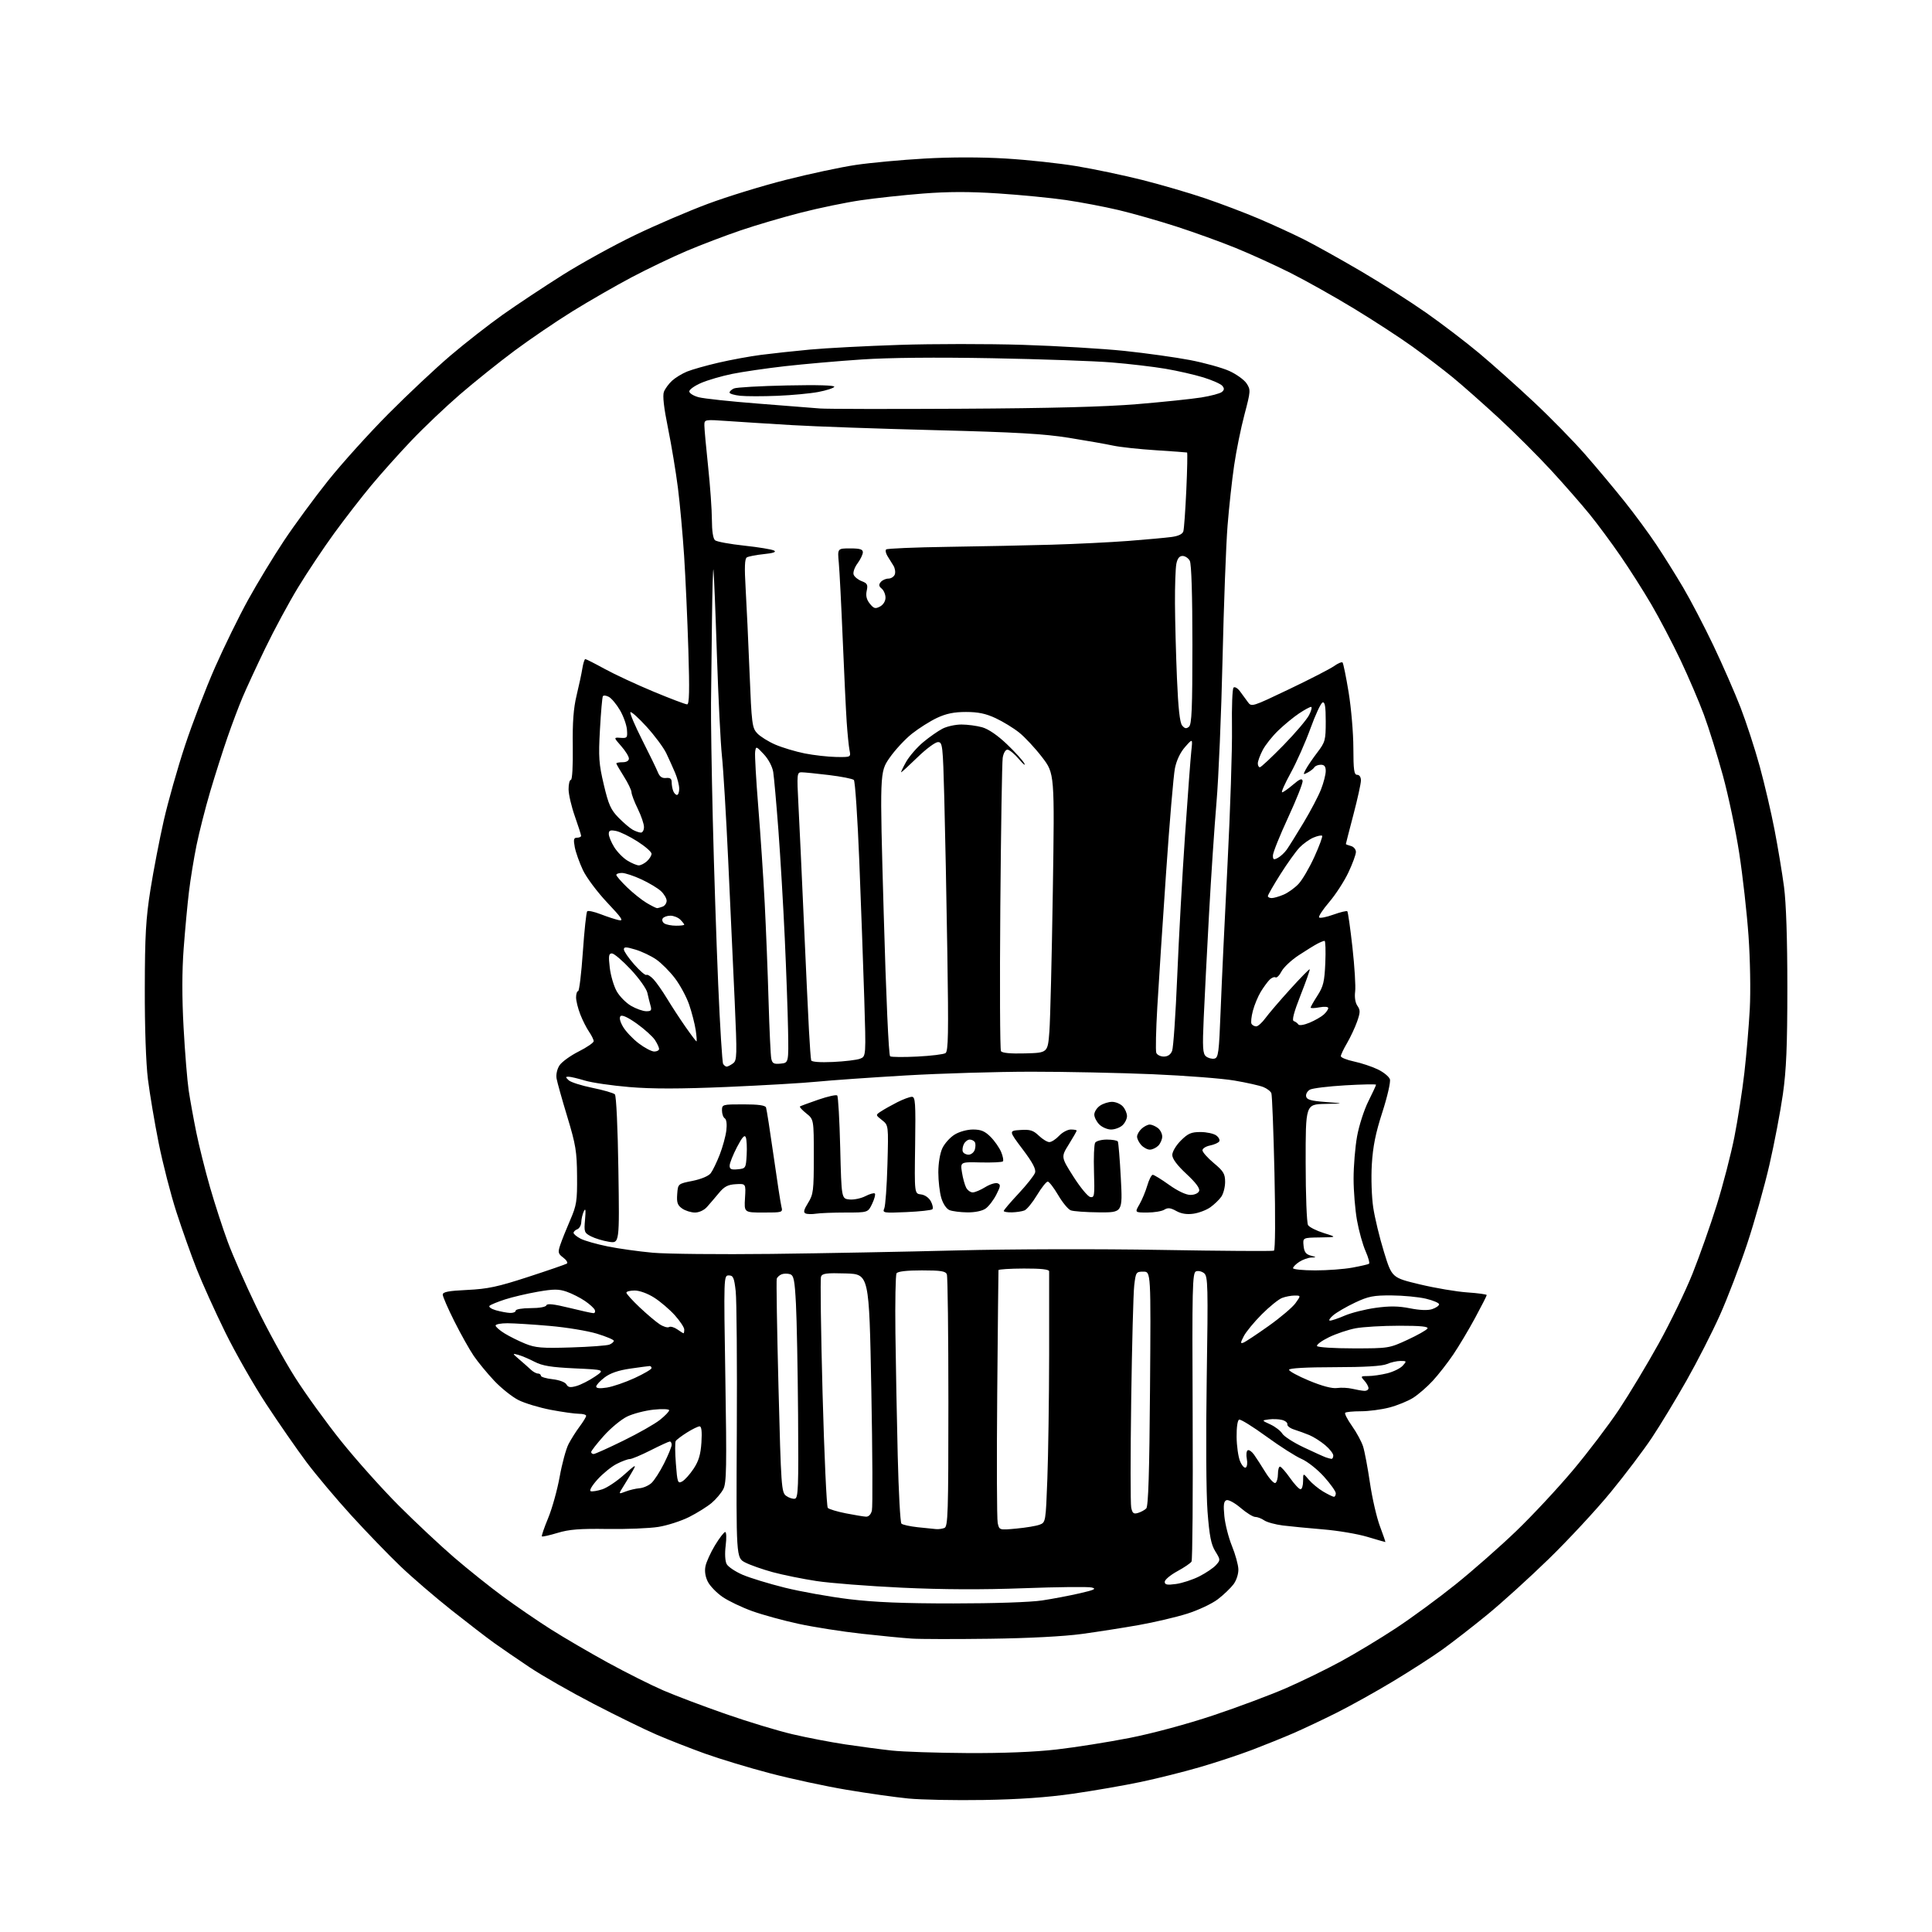 <?xml version="1.0" encoding="UTF-8" standalone="no"?>
<svg 
  version="1.1" 
  xmlns="http://www.w3.org/2000/svg" 
  xmlns:xlink="http://www.w3.org/1999/xlink" 
  xmlns:svg="http://www.w3.org/2000/svg"
  xmlns:rdf="http://www.w3.org/1999/02/22-rdf-syntax-ns#"
  xmlns:cc="http://creativecommons.org/ns#"
  xmlns:dc="http://purl.org/dc/elements/1.1/"
  viewBox="0 0 768 768"
  width="768"
  height="768"
>
<style>svg {background-color: white; }</style>"
<path stroke="none" fill="black" fill-rule="evenodd" d="M391.00,715.52C379.73,715.71 366.23,715.44 361.00,714.93C355.77,714.41 344.75,712.85 336.50,711.46C328.25,710.08 314.62,707.14 306.21,704.94C297.80,702.74 286.10,699.20 280.21,697.08C274.32,694.96 265.68,691.57 261.00,689.55C256.32,687.54 245.07,682.04 236.00,677.33C226.93,672.63 215.45,666.07 210.50,662.75C205.55,659.44 199.25,655.12 196.50,653.15C193.75,651.19 186.13,645.33 179.56,640.13C172.99,634.93 163.81,627.04 159.16,622.59C154.50,618.14 145.77,609.10 139.74,602.50C133.72,595.90 125.66,586.32 121.82,581.20C117.99,576.08 110.81,565.72 105.86,558.19C100.90,550.66 93.54,537.75 89.49,529.50C85.44,521.25 80.36,510.00 78.19,504.50C76.02,499.00 72.39,488.80 70.14,481.84C67.88,474.87 64.70,462.50 63.07,454.34C61.44,446.18 59.52,434.77 58.80,429.00C58.02,422.71 57.52,408.28 57.56,393.00C57.60,371.80 57.98,365.16 59.81,353.62C61.02,345.98 63.41,333.61 65.11,326.12C66.82,318.63 70.60,305.27 73.52,296.44C76.44,287.60 81.80,273.63 85.43,265.38C89.07,257.13 95.00,245.01 98.63,238.44C102.25,231.87 108.65,221.32 112.85,215.00C117.05,208.68 124.99,197.88 130.48,191.00C135.98,184.12 146.78,172.16 154.49,164.41C162.19,156.67 173.25,146.29 179.06,141.35C184.87,136.40 194.22,129.10 199.84,125.11C205.47,121.12 216.20,114.01 223.68,109.29C231.17,104.58 244.09,97.46 252.40,93.47C260.70,89.47 273.76,83.87 281.41,81.02C289.06,78.16 303.01,73.87 312.41,71.49C321.81,69.10 334.31,66.43 340.20,65.56C346.08,64.69 358.38,63.55 367.53,63.03C377.98,62.43 389.96,62.43 399.79,63.02C408.38,63.53 421.06,64.90 427.96,66.05C434.85,67.19 446.57,69.66 454.00,71.52C461.43,73.39 472.68,76.67 479.00,78.82C485.32,80.96 495.00,84.64 500.50,86.98C506.00,89.33 513.99,93.00 518.26,95.14C522.53,97.28 532.65,102.92 540.76,107.67C548.87,112.41 560.67,119.94 567.00,124.38C573.33,128.83 582.77,136.04 588.00,140.41C593.23,144.78 602.96,153.47 609.63,159.72C616.31,165.97 625.52,175.38 630.11,180.63C634.70,185.88 641.75,194.30 645.77,199.34C649.80,204.38 655.49,212.11 658.43,216.53C661.37,220.94 666.16,228.59 669.07,233.53C671.99,238.46 677.38,248.80 681.06,256.50C684.73,264.20 689.60,275.33 691.89,281.23C694.17,287.14 697.61,297.66 699.51,304.62C701.42,311.58 704.08,322.95 705.41,329.88C706.75,336.82 708.44,347.00 709.17,352.50C710.02,358.92 710.50,373.24 710.50,392.50C710.49,415.86 710.10,425.27 708.72,435.00C707.74,441.88 705.34,454.48 703.38,463.00C701.43,471.52 697.43,485.70 694.51,494.50C691.58,503.30 686.71,516.04 683.68,522.80C680.65,529.57 674.68,541.27 670.41,548.80C666.14,556.34 659.96,566.55 656.66,571.50C653.37,576.45 646.00,586.20 640.29,593.16C634.58,600.13 623.51,612.05 615.70,619.66C607.88,627.27 596.77,637.35 590.99,642.05C585.22,646.76 577.30,652.90 573.39,655.71C569.48,658.52 560.71,664.17 553.89,668.28C547.08,672.39 537.00,678.00 531.50,680.76C526.00,683.52 518.26,687.18 514.31,688.90C510.36,690.62 502.95,693.61 497.85,695.56C492.75,697.50 483.34,700.62 476.92,702.48C470.51,704.35 459.92,707.00 453.38,708.37C446.85,709.75 434.75,711.84 426.50,713.03C416.24,714.50 405.03,715.29 391.00,715.52zM384.50,696.87C398.71,696.95 411.28,696.45 420.00,695.45C427.43,694.60 440.48,692.53 449.00,690.86C458.10,689.07 471.81,685.38 482.21,681.91C491.94,678.66 504.99,673.78 511.21,671.07C517.42,668.36 527.23,663.58 533.00,660.44C538.77,657.30 548.62,651.37 554.88,647.24C561.15,643.12 571.84,635.27 578.66,629.79C585.47,624.32 596.28,614.81 602.67,608.67C609.07,602.53 619.21,591.65 625.22,584.50C631.23,577.35 639.48,566.48 643.57,560.34C647.65,554.20 654.77,542.36 659.39,534.02C664.01,525.68 670.07,513.15 672.85,506.18C675.63,499.20 679.95,486.98 682.44,479.00C684.93,471.02 688.08,458.88 689.44,452.00C690.80,445.12 692.59,433.65 693.41,426.50C694.23,419.35 695.20,407.88 695.57,401.00C695.94,393.97 695.72,381.28 695.06,372.00C694.42,362.93 692.76,348.14 691.37,339.15C689.99,330.15 687.06,316.26 684.87,308.27C682.68,300.28 679.29,289.42 677.33,284.12C675.37,278.83 671.17,269.03 668.00,262.34C664.82,255.66 659.64,245.76 656.47,240.34C653.31,234.93 647.77,226.22 644.17,221.00C640.58,215.78 635.06,208.33 631.91,204.45C628.76,200.57 621.94,192.77 616.75,187.12C611.56,181.47 602.18,172.10 595.91,166.30C589.63,160.51 581.35,153.18 577.50,150.02C573.65,146.87 566.45,141.37 561.50,137.81C556.55,134.25 546.09,127.44 538.26,122.68C530.42,117.92 519.01,111.51 512.89,108.44C506.77,105.37 496.98,100.92 491.13,98.54C485.28,96.16 474.73,92.35 467.69,90.07C460.64,87.79 450.29,84.84 444.69,83.51C439.08,82.18 429.65,80.39 423.73,79.52C417.81,78.66 405.73,77.48 396.89,76.90C385.38,76.14 376.83,76.16 366.76,76.95C359.02,77.56 347.93,78.76 342.10,79.62C336.27,80.47 325.64,82.67 318.48,84.50C311.32,86.33 300.52,89.50 294.48,91.56C288.44,93.61 278.77,97.29 273.00,99.73C267.23,102.18 257.32,106.92 251.00,110.27C244.68,113.62 234.17,119.66 227.66,123.69C221.15,127.72 210.76,134.78 204.58,139.38C198.39,143.98 188.63,151.80 182.88,156.76C177.13,161.73 168.44,169.98 163.55,175.12C158.67,180.25 151.48,188.28 147.58,192.97C143.68,197.66 137.05,206.22 132.84,212.00C128.63,217.78 122.18,227.45 118.50,233.50C114.82,239.55 108.93,250.47 105.41,257.77C101.89,265.06 97.83,273.84 96.39,277.27C94.94,280.69 92.27,287.77 90.46,293.00C88.64,298.23 85.56,307.90 83.60,314.50C81.65,321.10 79.19,330.77 78.12,336.00C77.06,341.23 75.70,349.55 75.11,354.50C74.51,359.45 73.57,369.59 73.01,377.04C72.33,386.10 72.32,396.53 72.98,408.54C73.52,418.42 74.44,429.65 75.01,433.49C75.59,437.33 76.95,444.85 78.04,450.19C79.13,455.53 81.57,465.29 83.46,471.87C85.36,478.46 88.54,488.27 90.54,493.67C92.54,499.08 97.65,510.70 101.91,519.50C106.16,528.30 113.07,540.90 117.27,547.51C121.46,554.12 129.76,565.58 135.70,572.99C141.64,580.40 151.90,591.87 158.50,598.48C165.11,605.09 175.01,614.37 180.50,619.10C186.00,623.83 194.78,630.85 200.00,634.69C205.22,638.53 213.78,644.39 219.00,647.70C224.22,651.01 234.43,656.97 241.67,660.94C248.92,664.91 258.84,669.88 263.73,671.99C268.62,674.10 279.79,678.32 288.56,681.37C297.33,684.43 309.23,688.03 315.00,689.38C320.77,690.74 330.23,692.55 336.00,693.42C341.77,694.29 350.10,695.39 354.50,695.87C358.90,696.35 372.40,696.80 384.50,696.87zM393.50,651.43C379.75,651.61 365.80,651.59 362.50,651.37C359.20,651.16 350.20,650.29 342.50,649.43C334.80,648.58 323.55,646.82 317.50,645.51C311.45,644.21 303.12,641.92 299.00,640.44C294.88,638.95 289.59,636.43 287.25,634.82C284.91,633.22 282.28,630.51 281.40,628.81C280.38,626.84 280.03,624.60 280.43,622.62C280.77,620.92 282.48,617.15 284.23,614.26C285.99,611.37 287.81,609.00 288.28,609.00C288.76,609.00 288.84,611.42 288.47,614.38C288.07,617.60 288.23,620.55 288.86,621.74C289.44,622.83 292.30,624.74 295.21,626.00C298.12,627.25 305.68,629.56 312.00,631.13C318.32,632.69 329.80,634.75 337.50,635.69C347.61,636.92 359.14,637.40 379.00,637.39C395.15,637.39 409.71,636.90 414.27,636.20C418.55,635.55 425.30,634.27 429.27,633.35C435.02,632.03 435.99,631.56 434.00,631.06C432.62,630.71 420.48,630.84 407.00,631.34C390.43,631.96 374.74,631.89 358.50,631.13C345.30,630.51 330.00,629.32 324.50,628.48C319.00,627.64 311.20,626.05 307.16,624.96C303.13,623.86 298.21,622.13 296.23,621.11C292.63,619.26 292.63,619.26 292.89,569.38C293.04,541.95 292.84,516.69 292.45,513.25C291.84,507.87 291.46,507.00 289.71,507.00C287.69,507.00 287.68,507.22 288.34,548.04C288.91,583.11 288.80,589.49 287.54,591.92C286.73,593.48 284.64,595.97 282.89,597.44C281.14,598.92 277.11,601.43 273.95,603.03C270.78,604.62 265.28,606.40 261.71,606.97C258.15,607.54 248.99,607.90 241.37,607.79C230.50,607.62 226.23,607.96 221.64,609.35C218.42,610.32 215.62,610.95 215.41,610.74C215.21,610.54 216.33,607.25 217.91,603.44C219.49,599.62 221.54,592.24 222.48,587.03C223.41,581.83 225.00,575.98 226.01,574.03C227.02,572.09 229.00,568.95 230.42,567.06C231.84,565.16 233.00,563.25 233.00,562.81C233.00,562.36 231.70,562.00 230.11,562.00C228.52,562.00 223.49,561.29 218.94,560.43C214.38,559.56 208.59,557.81 206.07,556.54C203.56,555.26 199.23,551.81 196.45,548.86C193.68,545.91 190.02,541.48 188.33,539.00C186.64,536.52 183.18,530.35 180.63,525.27C178.08,520.19 176.00,515.41 176.00,514.64C176.00,513.56 178.27,513.12 185.75,512.77C193.88,512.38 197.90,511.52 209.93,507.60C217.86,505.02 224.78,502.63 225.31,502.31C225.84,501.98 225.22,500.92 223.94,499.95C221.83,498.37 221.71,497.87 222.72,494.85C223.34,493.01 225.11,488.57 226.66,485.00C229.21,479.12 229.47,477.46 229.39,467.50C229.32,457.77 228.88,455.06 225.53,444.00C223.44,437.12 221.52,430.26 221.25,428.75C220.97,427.14 221.45,424.96 222.41,423.50C223.31,422.13 226.73,419.65 230.02,417.99C233.31,416.33 236.00,414.48 236.00,413.89C236.00,413.30 235.17,411.61 234.17,410.15C233.16,408.69 231.58,405.58 230.67,403.23C229.75,400.88 229.00,397.84 229.00,396.48C229.00,395.12 229.36,394.00 229.81,394.00C230.25,394.00 231.10,387.00 231.69,378.45C232.28,369.90 233.06,362.61 233.42,362.25C233.78,361.89 236.19,362.41 238.79,363.42C241.38,364.42 244.62,365.48 246.00,365.77C248.04,366.21 247.20,364.94 241.39,358.80C237.48,354.67 233.14,348.87 231.73,345.90C230.33,342.93 228.87,338.81 228.48,336.75C227.90,333.68 228.07,333.00 229.39,333.00C230.27,333.00 231.00,332.66 231.00,332.25C230.99,331.84 229.88,328.35 228.52,324.50C227.16,320.65 226.03,315.81 226.02,313.75C226.01,311.69 226.42,310.00 226.94,310.00C227.48,310.00 227.79,304.44 227.69,296.75C227.55,287.18 227.97,281.55 229.19,276.50C230.12,272.65 231.16,267.81 231.49,265.75C231.82,263.69 232.35,262.00 232.67,262.00C232.99,262.00 236.46,263.76 240.38,265.91C244.29,268.06 253.01,272.11 259.73,274.91C266.46,277.71 272.49,280.00 273.14,280.00C274.01,280.00 274.14,274.57 273.63,258.25C273.26,246.29 272.50,229.53 271.95,221.00C271.39,212.47 270.29,200.32 269.49,193.99C268.69,187.66 266.92,176.97 265.55,170.23C263.88,162.02 263.34,157.25 263.92,155.74C264.40,154.51 265.85,152.53 267.14,151.35C268.44,150.16 271.11,148.53 273.07,147.72C275.04,146.91 280.66,145.32 285.57,144.18C290.48,143.04 298.10,141.64 302.50,141.07C306.90,140.50 315.68,139.55 322.00,138.96C328.32,138.37 344.30,137.53 357.50,137.10C370.70,136.66 392.75,136.65 406.50,137.08C420.25,137.51 438.48,138.60 447.00,139.49C455.52,140.39 467.23,142.02 473.00,143.12C478.77,144.23 485.82,146.18 488.67,147.47C491.51,148.76 494.60,150.99 495.55,152.44C497.20,154.95 497.16,155.46 494.70,164.78C493.28,170.13 491.43,179.22 490.59,185.00C489.74,190.78 488.56,201.57 487.97,209.00C487.37,216.43 486.48,240.28 485.98,262.00C485.49,283.73 484.40,309.38 483.57,319.00C482.75,328.62 481.41,348.65 480.60,363.50C479.79,378.35 478.84,396.83 478.50,404.58C477.97,416.45 478.11,418.85 479.39,419.91C480.22,420.60 481.71,421.01 482.70,420.82C484.33,420.51 484.57,418.64 485.23,401.49C485.63,391.04 486.86,364.95 487.96,343.50C489.06,322.05 489.85,297.68 489.73,289.34C489.60,281.00 489.88,273.80 490.34,273.34C490.80,272.88 491.92,273.50 492.84,274.71C493.75,275.93 495.18,277.87 496.00,279.02C497.49,281.10 497.62,281.05 512.50,273.94C520.75,270.00 528.76,265.88 530.31,264.78C531.85,263.68 533.37,263.04 533.68,263.35C533.99,263.66 535.08,268.99 536.10,275.20C537.12,281.42 537.97,291.34 537.98,297.25C538.00,306.13 538.26,308.00 539.50,308.00C540.39,308.00 541.00,308.91 540.99,310.25C540.99,311.49 539.64,317.62 537.99,323.88C536.35,330.15 535.00,335.38 535.00,335.52C535.00,335.65 535.90,336.00 537.00,336.29C538.10,336.58 539.00,337.64 539.00,338.66C539.00,339.67 537.65,343.35 536.00,346.84C534.35,350.33 530.91,355.63 528.36,358.62C525.80,361.60 524.01,364.35 524.38,364.71C524.75,365.08 527.31,364.57 530.07,363.57C532.84,362.58 535.32,361.98 535.58,362.25C535.85,362.52 536.77,368.98 537.62,376.62C538.47,384.25 538.95,392.15 538.69,394.18C538.40,396.42 538.75,398.63 539.59,399.83C540.78,401.52 540.76,402.43 539.46,406.12C538.62,408.49 536.82,412.33 535.47,414.65C534.11,416.96 533.00,419.30 533.00,419.85C533.00,420.39 535.36,421.34 538.25,421.96C541.14,422.57 545.39,423.99 547.70,425.10C550.02,426.22 552.18,427.99 552.51,429.04C552.85,430.09 551.49,435.97 549.51,442.11C546.82,450.42 545.75,455.73 545.32,462.89C545.00,468.25 545.25,475.82 545.88,480.00C546.50,484.12 548.42,492.09 550.16,497.70C553.30,507.90 553.30,507.90 564.40,510.56C570.51,512.02 578.99,513.46 583.25,513.75C587.51,514.04 591.00,514.52 591.00,514.81C591.00,515.10 588.91,519.20 586.36,523.92C583.81,528.64 579.90,535.19 577.66,538.49C575.43,541.78 571.78,546.46 569.55,548.88C567.32,551.30 563.81,554.35 561.75,555.65C559.69,556.96 555.43,558.69 552.29,559.51C549.15,560.33 544.05,561.00 540.96,561.00C537.86,561.00 535.07,561.27 534.74,561.60C534.41,561.92 535.63,564.29 537.44,566.85C539.26,569.41 541.24,573.08 541.85,575.00C542.46,576.92 543.69,583.45 544.58,589.50C545.47,595.54 547.26,603.30 548.56,606.75C549.85,610.19 550.82,613.00 550.70,613.00C550.59,613.00 547.35,612.06 543.50,610.91C539.65,609.76 531.77,608.43 526.00,607.96C520.23,607.48 513.02,606.78 510.00,606.41C506.98,606.03 503.61,605.11 502.53,604.36C501.44,603.61 499.84,603.00 498.96,603.00C498.08,603.00 495.47,601.38 493.16,599.40C490.84,597.42 488.32,596.05 487.54,596.35C486.46,596.76 486.26,598.23 486.70,602.69C487.01,605.89 488.36,611.20 489.70,614.50C491.05,617.80 492.20,621.96 492.27,623.75C492.34,625.62 491.53,628.16 490.36,629.75C489.23,631.26 486.43,633.95 484.12,635.72C481.82,637.49 476.32,640.08 471.91,641.47C467.49,642.86 458.85,644.89 452.69,645.98C446.54,647.07 436.32,648.67 430.00,649.53C422.96,650.49 408.81,651.23 393.50,651.43zM467.49,629.66C469.97,629.32 474.13,627.95 476.74,626.63C479.36,625.30 482.34,623.29 483.36,622.16C485.18,620.14 485.17,620.02 483.09,616.65C481.42,613.95 480.76,610.57 480.01,600.85C479.47,593.81 479.33,571.10 479.69,548.00C480.26,511.16 480.17,507.38 478.67,506.14C477.77,505.39 476.31,505.05 475.43,505.39C473.99,505.94 473.86,511.58 474.10,562.81C474.24,594.05 474.04,620.13 473.65,620.76C473.26,621.39 470.70,623.13 467.97,624.61C465.24,626.10 463.00,627.98 463.00,628.79C463.00,629.97 463.92,630.15 467.49,629.66zM372.17,607.85C373.09,607.93 374.55,607.73 375.42,607.39C376.83,606.85 377.00,601.52 377.00,557.47C377.00,530.35 376.73,507.45 376.39,506.58C375.90,505.30 374.04,505.00 366.45,505.00C360.39,505.00 356.86,505.41 356.39,506.17C355.99,506.82 355.79,517.51 355.94,529.92C356.09,542.34 356.51,564.28 356.86,578.67C357.21,593.06 357.87,605.21 358.33,605.66C358.78,606.12 361.71,606.76 364.83,607.10C367.95,607.43 371.25,607.77 372.17,607.85zM404.05,607.63C407.80,607.28 411.96,606.59 413.28,606.08C415.67,605.18 415.70,604.96 416.34,587.83C416.70,578.30 417.02,556.10 417.05,538.50C417.08,520.90 417.08,505.99 417.05,505.36C417.02,504.59 413.80,504.24 407.00,504.26C401.50,504.28 396.96,504.57 396.91,504.90C396.87,505.23 396.64,527.33 396.41,554.00C396.18,580.67 396.26,603.80 396.60,605.38C397.22,608.27 397.22,608.27 404.05,607.63zM344.23,602.90C345.29,602.96 346.21,602.02 346.59,600.48C346.94,599.09 346.84,577.38 346.36,552.23C345.50,506.50 345.50,506.50 336.23,506.21C328.58,505.97 326.86,506.20 326.37,507.48C326.04,508.34 326.32,529.17 326.98,553.77C327.65,578.37 328.59,598.91 329.06,599.41C329.54,599.92 332.76,600.89 336.21,601.57C339.67,602.25 343.28,602.85 344.23,602.90zM452.37,601.42C453.54,601.07 455.02,600.27 455.65,599.64C456.48,598.82 456.90,585.38 457.15,552.00C457.50,505.50 457.50,505.50 454.50,505.50C451.62,505.50 451.49,505.70 450.87,511.00C450.52,514.02 449.98,534.50 449.67,556.50C449.36,578.50 449.36,597.75 449.67,599.28C450.14,601.55 450.63,601.94 452.37,601.42zM315.98,595.76C317.31,595.50 317.47,591.31 317.25,562.48C317.11,544.34 316.73,524.45 316.40,518.29C315.90,508.77 315.54,506.99 314.04,506.51C313.08,506.21 311.58,506.22 310.72,506.55C309.86,506.88 308.98,507.68 308.77,508.33C308.56,508.97 308.87,528.33 309.46,551.34C310.48,591.10 310.63,593.26 312.50,594.62C313.58,595.41 315.15,595.92 315.98,595.76zM530.25,595.00C530.66,595.00 531.00,594.37 531.00,593.61C531.00,592.84 528.88,589.86 526.30,586.99C523.71,584.11 519.70,580.94 517.39,579.95C515.08,578.96 508.80,574.96 503.43,571.05C498.06,567.14 493.18,564.11 492.58,564.32C491.94,564.54 491.53,567.38 491.57,571.21C491.61,574.80 492.23,579.13 492.94,580.85C493.65,582.57 494.68,583.70 495.22,583.37C495.76,583.03 495.95,581.48 495.63,579.92C495.32,578.36 495.47,576.83 495.97,576.52C496.47,576.21 497.60,576.98 498.49,578.23C499.38,579.48 501.44,582.66 503.06,585.30C504.69,587.94 506.47,589.83 507.01,589.49C507.55,589.16 508.00,587.56 508.00,585.94C508.00,584.32 508.36,583.00 508.81,583.00C509.25,583.00 511.04,585.02 512.79,587.50C514.53,589.98 516.42,592.00 516.98,592.00C517.54,592.00 518.00,590.54 518.00,588.75C518.01,585.50 518.01,585.50 520.25,588.18C521.49,589.65 524.08,591.79 526.00,592.93C527.92,594.06 529.84,594.99 530.25,595.00zM248.65,592.92C250.22,592.31 252.72,591.72 254.20,591.60C255.69,591.49 257.83,590.56 258.95,589.54C260.08,588.52 262.35,584.99 264.00,581.69C265.65,578.38 267.00,575.08 267.00,574.34C267.00,573.60 266.66,573.01 266.25,573.02C265.84,573.03 262.41,574.60 258.63,576.52C254.85,578.43 251.12,580.00 250.34,580.00C249.56,580.00 247.22,580.87 245.14,581.93C243.06,582.99 239.63,585.77 237.51,588.12C235.30,590.57 234.15,592.55 234.82,592.77C235.46,592.99 237.55,592.64 239.46,592.01C241.37,591.38 245.26,588.78 248.10,586.22C252.63,582.15 253.07,581.94 251.60,584.53C250.67,586.17 248.99,588.97 247.86,590.76C245.80,594.03 245.80,594.03 248.65,592.92zM271.16,588.91C272.19,588.36 274.24,586.08 275.72,583.84C277.75,580.78 278.52,578.18 278.83,573.38C279.10,569.05 278.87,567.00 278.10,567.00C277.47,567.00 275.21,568.11 273.06,569.46C270.92,570.81 268.91,572.33 268.61,572.83C268.30,573.33 268.32,577.38 268.67,581.83C269.24,589.33 269.43,589.84 271.16,588.91zM529.25,579.92C529.66,579.96 530.00,579.37 530.00,578.59C530.00,577.81 528.55,575.96 526.78,574.47C525.01,572.98 522.19,571.19 520.53,570.49C518.86,569.80 516.15,568.81 514.50,568.29C512.85,567.78 511.61,566.83 511.74,566.20C511.88,565.56 510.92,564.77 509.61,564.44C508.31,564.11 505.95,564.02 504.37,564.24C501.50,564.63 501.50,564.63 505.00,566.24C506.93,567.13 509.05,568.77 509.73,569.88C510.40,570.99 514.23,573.45 518.23,575.34C522.23,577.23 526.17,579.02 527.00,579.31C527.83,579.60 528.84,579.88 529.25,579.92zM235.98,578.00C236.52,578.00 241.84,575.61 247.80,572.68C253.77,569.76 260.30,566.05 262.32,564.43C264.35,562.82 266.00,561.10 266.00,560.61C266.00,560.11 263.25,560.00 259.81,560.36C256.40,560.72 251.67,561.95 249.31,563.09C246.94,564.24 242.75,567.70 240.00,570.79C237.25,573.87 235.00,576.76 235.00,577.20C235.00,577.64 235.44,578.00 235.98,578.00zM542.25,552.88C543.21,552.95 544.00,552.47 544.00,551.83C544.00,551.18 543.26,549.83 542.35,548.83C540.77,547.09 540.85,547.00 543.90,547.00C545.67,547.00 549.09,546.50 551.50,545.90C553.91,545.29 556.65,543.94 557.59,542.90C559.24,541.08 559.20,541.00 556.72,541.00C555.30,541.00 552.86,541.55 551.32,542.23C549.44,543.05 542.52,543.47 530.50,543.48C519.23,543.49 512.47,543.87 512.42,544.50C512.38,545.05 515.97,547.00 520.40,548.84C525.57,550.99 529.55,552.04 531.48,551.76C533.14,551.53 535.85,551.66 537.50,552.05C539.15,552.44 541.29,552.82 542.25,552.88zM229.18,550.95C230.91,550.45 234.17,548.80 236.42,547.27C240.50,544.50 240.50,544.50 228.50,543.95C219.09,543.51 215.64,542.95 212.50,541.33C210.30,540.19 207.38,538.95 206.00,538.57C203.58,537.91 203.59,537.97 206.50,540.46C208.15,541.87 210.21,543.70 211.08,544.52C211.96,545.33 213.19,546.00 213.83,546.00C214.48,546.00 215.00,546.39 215.00,546.87C215.00,547.35 217.09,547.98 219.65,548.26C222.34,548.57 224.66,549.43 225.16,550.32C225.83,551.52 226.71,551.66 229.18,550.95zM241.25,551.58C243.59,551.21 248.54,549.51 252.25,547.81C255.96,546.10 259.00,544.32 259.00,543.85C259.00,543.38 258.66,543.01 258.25,543.02C257.84,543.03 254.38,543.49 250.57,544.04C245.80,544.73 242.59,545.84 240.32,547.57C238.49,548.96 237.00,550.59 237.00,551.18C237.00,551.88 238.46,552.02 241.25,551.58zM227.00,535.63C234.43,535.40 241.29,534.89 242.25,534.50C243.21,534.11 244.00,533.43 244.00,532.99C244.00,532.55 240.96,531.28 237.25,530.15C233.54,529.03 225.10,527.64 218.50,527.07C211.90,526.49 204.36,526.02 201.75,526.01C199.14,526.00 197.00,526.41 197.00,526.92C197.00,527.42 198.60,528.83 200.56,530.04C202.52,531.25 206.24,533.10 208.81,534.14C212.84,535.78 215.41,535.99 227.00,535.63zM538.12,536.00C551.92,536.00 552.24,535.95 559.43,532.63C563.44,530.78 567.04,528.75 567.42,528.13C567.92,527.31 564.80,527.00 556.20,527.00C549.64,527.00 541.85,527.46 538.89,528.01C535.92,528.57 531.13,530.18 528.24,531.59C525.35,533.00 523.24,534.57 523.55,535.08C523.86,535.59 530.42,536.00 538.12,536.00zM494.28,533.72C495.09,533.41 499.61,530.42 504.31,527.08C509.02,523.73 513.83,519.65 515.00,518.00C517.14,515.00 517.14,515.00 514.63,515.00C513.26,515.00 511.01,515.43 509.64,515.95C508.27,516.47 504.65,519.39 501.60,522.44C498.56,525.49 495.33,529.40 494.43,531.14C493.05,533.81 493.03,534.20 494.28,533.72zM271.72,530.00C271.88,530.00 272.00,529.33 272.00,528.50C272.00,527.68 270.31,525.13 268.25,522.83C266.19,520.54 262.50,517.39 260.05,515.83C257.48,514.19 254.22,513.00 252.30,513.00C250.49,513.00 249.00,513.38 249.00,513.85C249.00,514.33 251.36,516.94 254.25,519.67C257.14,522.40 260.72,525.43 262.21,526.40C263.69,527.38 265.38,527.88 265.95,527.53C266.53,527.17 268.00,527.59 269.22,528.44C270.44,529.30 271.57,530.00 271.72,530.00zM528.67,524.97C529.31,524.99 531.97,524.09 534.57,522.97C537.18,521.85 542.69,520.47 546.82,519.89C552.39,519.12 555.91,519.16 560.48,520.07C564.40,520.85 567.59,520.97 569.31,520.40C570.79,519.90 572.03,519.05 572.06,518.50C572.09,517.95 569.73,516.94 566.81,516.25C563.89,515.56 557.74,514.98 553.16,514.95C545.96,514.91 543.96,515.30 538.66,517.80C535.27,519.40 531.38,521.66 530.00,522.82C528.62,523.98 528.03,524.95 528.67,524.97zM202.75,521.91C203.99,521.96 205.00,521.55 205.00,521.00C205.00,520.45 207.64,520.00 210.92,520.00C214.41,520.00 216.99,519.54 217.21,518.87C217.47,518.09 220.18,518.39 226.22,519.87C230.97,521.04 235.32,522.00 235.90,522.00C236.47,522.00 236.72,521.44 236.45,520.75C236.19,520.06 234.42,518.44 232.52,517.15C230.62,515.85 227.35,514.20 225.25,513.47C222.08,512.38 220.11,512.38 213.73,513.49C209.50,514.23 203.67,515.60 200.77,516.54C197.87,517.48 195.10,518.61 194.61,519.06C194.13,519.51 195.25,520.31 197.11,520.85C198.98,521.38 201.51,521.86 202.75,521.91zM522.82,505.00C527.67,505.00 534.30,504.51 537.57,503.90C540.83,503.30 543.81,502.62 544.19,502.38C544.56,502.15 543.95,499.88 542.83,497.34C541.71,494.81 540.17,489.30 539.43,485.11C538.68,480.93 538.07,473.45 538.07,468.50C538.07,463.55 538.69,456.02 539.45,451.77C540.21,447.51 542.22,441.25 543.91,437.86C545.61,434.46 547.00,431.46 547.00,431.20C547.00,430.93 541.51,431.04 534.80,431.43C528.09,431.82 521.76,432.59 520.74,433.14C519.72,433.69 519.02,434.89 519.20,435.82C519.45,437.15 521.07,437.62 527.01,438.07C534.50,438.64 534.50,438.64 526.75,438.82C519.00,439.00 519.00,439.00 519.02,462.25C519.02,475.05 519.45,486.17 519.97,487.00C520.49,487.82 523.30,489.24 526.21,490.15C531.50,491.80 531.50,491.80 524.69,491.90C517.87,492.00 517.87,492.00 518.19,495.21C518.42,497.65 519.10,498.59 521.00,499.11C523.42,499.78 523.42,499.80 521.21,499.90C519.96,499.96 517.82,500.73 516.46,501.62C515.11,502.50 514.00,503.63 514.00,504.12C514.00,504.60 517.97,505.00 522.82,505.00zM306.50,498.45C326.85,498.21 360.15,497.59 380.50,497.06C401.34,496.52 436.72,496.43 461.50,496.86C485.70,497.28 505.91,497.41 506.40,497.16C506.94,496.88 507.02,484.20 506.62,466.33C506.24,449.63 505.69,435.35 505.39,434.58C505.10,433.81 503.65,432.70 502.18,432.11C500.71,431.52 495.55,430.36 490.72,429.54C485.90,428.71 471.27,427.58 458.22,427.02C445.18,426.47 423.48,426.01 410.00,426.02C396.52,426.02 374.02,426.69 360.00,427.51C345.98,428.33 330.15,429.45 324.82,429.98C319.50,430.52 303.38,431.46 289.00,432.08C270.30,432.87 259.25,432.89 250.18,432.12C243.21,431.54 235.25,430.38 232.50,429.54C229.75,428.71 226.84,428.02 226.04,428.01C224.75,428.00 224.75,428.17 226.04,429.41C226.84,430.18 231.09,431.54 235.47,432.43C239.86,433.32 243.89,434.49 244.42,435.02C244.98,435.58 245.57,448.27 245.82,465.14C246.26,494.30 246.26,494.30 242.02,493.62C239.70,493.25 236.51,492.28 234.94,491.47C232.25,490.08 232.12,489.71 232.57,484.75C232.90,480.98 232.77,480.07 232.09,481.50C231.57,482.60 231.11,484.53 231.07,485.78C231.03,487.04 230.32,488.32 229.50,488.64C228.68,488.95 228.00,489.60 228.00,490.08C228.00,490.56 229.27,491.61 230.82,492.41C232.37,493.21 237.21,494.59 241.57,495.47C245.93,496.36 254.00,497.48 259.50,497.98C265.00,498.47 286.15,498.68 306.50,498.45zM324.38,482.46C322.79,482.71 320.93,482.67 320.23,482.37C319.27,481.96 319.53,480.89 321.23,478.16C323.32,474.78 323.50,473.36 323.50,459.74C323.50,444.98 323.50,444.98 320.50,442.58C318.85,441.26 317.73,440.02 318.00,439.83C318.27,439.64 321.56,438.42 325.31,437.13C329.05,435.84 332.42,435.09 332.81,435.47C333.19,435.85 333.73,445.24 334.00,456.33C334.50,476.50 334.50,476.50 337.69,476.81C339.44,476.98 342.29,476.38 344.03,475.48C345.77,474.59 347.45,474.12 347.77,474.44C348.09,474.76 347.61,476.59 346.70,478.51C345.03,482.00 345.03,482.00 336.14,482.00C331.25,482.00 325.96,482.21 324.38,482.46zM474.39,482.47C471.78,482.84 469.53,482.48 467.57,481.38C465.30,480.11 464.23,480.00 462.83,480.87C461.84,481.49 458.79,482.00 456.05,482.00C451.07,482.00 451.07,482.00 452.95,478.75C453.98,476.96 455.39,473.59 456.07,471.25C456.76,468.91 457.73,467.00 458.24,467.00C458.74,467.00 461.67,468.80 464.74,471.00C468.15,473.44 471.45,475.00 473.19,475.00C474.86,475.00 476.31,474.35 476.66,473.45C477.06,472.41 475.39,470.16 471.63,466.66C467.92,463.21 466.00,460.63 466.00,459.11C466.00,457.82 467.49,455.31 469.40,453.40C472.24,450.56 473.53,450.00 477.21,450.00C479.63,450.00 482.45,450.61 483.46,451.35C484.48,452.09 485.02,453.16 484.67,453.72C484.33,454.28 482.68,455.01 481.02,455.35C479.36,455.68 478.00,456.54 478.00,457.26C478.00,457.99 480.02,460.27 482.50,462.34C486.36,465.56 487.00,466.63 487.00,469.83C487.00,471.88 486.32,474.53 485.48,475.72C484.65,476.91 482.69,478.80 481.13,479.91C479.57,481.02 476.54,482.17 474.39,482.47zM276.26,482.00C274.71,482.00 272.42,481.28 271.17,480.41C269.32,479.11 268.95,478.04 269.20,474.69C269.50,470.57 269.50,470.57 275.29,469.42C278.73,468.73 281.67,467.49 282.52,466.38C283.31,465.35 284.92,462.02 286.10,459.00C287.27,455.98 288.46,451.65 288.73,449.38C289.03,446.91 288.79,444.99 288.12,444.57C287.50,444.19 287.00,442.78 287.00,441.44C287.00,439.04 287.15,439.00 295.53,439.00C301.45,439.00 304.20,439.38 304.51,440.25C304.76,440.94 306.10,449.55 307.50,459.38C308.89,469.22 310.30,478.33 310.62,479.63C311.21,481.97 311.11,482.00 303.51,482.00C295.80,482.00 295.80,482.00 296.15,476.25C296.50,470.50 296.50,470.50 292.50,470.73C289.35,470.91 287.92,471.66 285.79,474.23C284.30,476.03 282.17,478.51 281.07,479.75C279.89,481.08 277.92,482.00 276.26,482.00zM360.31,481.83C351.20,482.23 350.73,482.15 351.51,480.38C351.97,479.34 352.53,471.48 352.77,462.90C353.20,447.30 353.20,447.30 350.61,445.26C348.01,443.22 348.01,443.22 350.26,441.76C351.49,440.95 354.39,439.32 356.71,438.14C359.03,436.97 361.63,436.00 362.49,436.00C363.86,436.00 364.02,438.32 363.78,455.25C363.50,474.50 363.50,474.50 366.11,474.80C367.65,474.98 369.25,476.11 370.03,477.55C370.75,478.90 371.02,480.32 370.63,480.70C370.24,481.09 365.59,481.60 360.31,481.83zM384.53,481.94C381.76,481.90 378.57,481.50 377.44,481.04C376.23,480.55 374.89,478.56 374.19,476.24C373.53,474.05 373.00,469.46 373.00,466.04C373.00,462.38 373.67,458.40 374.61,456.42C375.49,454.55 377.68,452.12 379.47,451.02C381.34,449.86 384.47,449.00 386.79,449.00C389.94,449.00 391.50,449.65 393.77,451.92C395.38,453.53 397.27,456.25 397.98,457.96C398.69,459.67 399.00,461.34 398.66,461.67C398.32,462.01 394.38,462.19 389.89,462.09C381.73,461.89 381.73,461.89 382.40,466.07C382.76,468.37 383.52,471.09 384.07,472.13C384.62,473.16 385.79,474.00 386.67,474.00C387.55,474.00 389.79,473.06 391.66,471.90C393.52,470.75 395.73,470.07 396.56,470.38C397.85,470.88 397.78,471.51 396.04,474.91C394.93,477.09 393.02,479.57 391.79,480.43C390.44,481.38 387.57,481.97 384.53,481.94zM402.25,481.93C400.46,481.97 399.00,481.72 399.00,481.38C399.00,481.04 401.66,477.91 404.92,474.43C408.17,470.95 411.11,467.23 411.45,466.16C411.89,464.77 410.48,462.11 406.52,456.86C400.98,449.50 400.98,449.50 405.62,449.19C409.48,448.93 410.71,449.31 412.94,451.44C414.41,452.85 416.29,454.00 417.13,454.00C417.97,454.00 419.71,452.88 421.00,451.50C422.29,450.12 424.40,449.00 425.67,449.00C426.95,449.00 428.00,449.20 428.00,449.43C428.00,449.67 426.59,452.13 424.88,454.89C421.75,459.92 421.75,459.92 426.69,467.71C429.41,471.99 432.43,475.65 433.42,475.84C435.05,476.16 435.17,475.32 434.88,465.84C434.70,460.15 434.91,454.94 435.34,454.25C435.77,453.56 437.86,453.00 440.00,453.00C442.14,453.00 444.09,453.34 444.35,453.75C444.60,454.17 445.14,460.69 445.54,468.25C446.27,482.00 446.27,482.00 436.88,481.93C431.72,481.89 426.66,481.53 425.63,481.12C424.59,480.72 422.34,477.99 420.63,475.06C418.91,472.14 417.05,469.72 416.50,469.70C415.95,469.68 414.03,472.09 412.23,475.07C410.43,478.05 408.18,480.80 407.23,481.17C406.28,481.55 404.04,481.89 402.25,481.93zM293.25,464.81C296.43,464.51 296.51,464.39 296.81,459.12C296.98,456.16 296.82,453.01 296.47,452.12C296.00,450.94 295.06,451.98 292.96,456.00C291.39,459.02 290.07,462.32 290.05,463.31C290.01,464.76 290.65,465.06 293.25,464.81zM385.02,459.00C386.03,459.00 387.15,458.10 387.50,457.01C387.84,455.91 387.85,454.56 387.51,454.01C387.16,453.45 386.25,453.00 385.48,453.00C384.70,453.00 383.67,453.79 383.17,454.75C382.68,455.71 382.47,457.06 382.72,457.75C382.96,458.44 384.00,459.00 385.02,459.00zM457.08,457.00C456.11,457.00 454.57,456.18 453.65,455.17C452.74,454.17 452.00,452.66 452.00,451.83C452.00,450.99 452.82,449.57 453.83,448.65C454.83,447.74 456.30,447.01 457.08,447.03C457.86,447.05 459.29,447.66 460.25,448.39C461.21,449.12 462.00,450.65 462.00,451.79C462.00,452.93 461.29,454.56 460.43,455.43C459.56,456.29 458.06,457.00 457.08,457.00zM441.67,449.00C440.20,449.00 438.10,448.10 437.00,447.00C435.90,445.90 435.00,444.13 435.00,443.06C435.00,441.99 436.00,440.41 437.22,439.56C438.44,438.70 440.63,438.00 442.07,438.00C443.51,438.00 445.43,438.82 446.35,439.83C447.26,440.83 448.00,442.56 448.00,443.67C448.00,444.78 447.18,446.43 446.17,447.35C445.17,448.26 443.14,449.00 441.67,449.00zM288.87,424.00C289.28,424.00 290.40,423.43 291.36,422.73C292.98,421.54 293.03,419.86 292.05,397.98C291.46,385.06 290.31,359.88 289.47,342.00C288.64,324.12 287.51,305.45 286.98,300.50C286.44,295.55 285.54,277.32 284.97,260.00C284.41,242.68 283.79,227.60 283.61,226.50C283.42,225.40 283.16,234.40 283.02,246.50C282.88,258.60 282.71,273.45 282.64,279.50C282.56,285.55 282.88,306.25 283.34,325.50C283.80,344.75 284.77,374.31 285.49,391.18C286.21,408.06 287.10,422.34 287.46,422.93C287.82,423.52 288.46,424.00 288.87,424.00zM310.28,422.81C313.50,422.50 313.50,422.50 313.27,409.50C313.14,402.35 312.55,385.93 311.96,373.00C311.37,360.07 310.23,340.75 309.43,330.05C308.62,319.35 307.69,308.93 307.37,306.90C307.02,304.74 305.48,301.81 303.65,299.85C300.59,296.57 300.52,296.55 300.18,298.83C299.99,300.11 300.56,310.01 301.43,320.83C302.31,331.65 303.45,348.82 303.98,359.00C304.50,369.18 305.20,386.73 305.52,398.00C305.85,409.27 306.33,419.54 306.59,420.81C306.99,422.74 307.61,423.07 310.28,422.81zM331.12,422.15C335.72,421.94 340.56,421.36 341.88,420.86C344.27,419.95 344.27,419.95 343.55,396.72C343.15,383.95 342.26,359.42 341.58,342.22C340.89,325.01 339.92,310.54 339.42,310.05C338.91,309.57 334.45,308.69 329.50,308.09C324.55,307.49 319.65,307.00 318.61,307.00C316.82,307.00 316.75,307.68 317.38,319.75C317.75,326.76 318.71,347.35 319.51,365.50C320.32,383.65 321.24,403.45 321.57,409.50C321.89,415.55 322.29,420.96 322.46,421.51C322.64,422.13 326.00,422.38 331.12,422.15zM364.65,420.00C370.07,419.73 375.11,419.11 375.85,418.63C376.96,417.92 377.09,410.84 376.58,378.63C376.25,357.11 375.70,329.49 375.37,317.25C374.81,296.16 374.68,295.00 372.85,295.00C371.79,295.00 368.15,297.70 364.76,301.00C361.36,304.30 358.43,307.00 358.23,307.00C358.03,307.00 358.91,305.15 360.18,302.88C361.46,300.62 364.52,297.08 367.00,295.02C369.47,292.96 372.94,290.54 374.70,289.64C376.46,288.74 379.84,288.00 382.20,288.01C384.57,288.01 388.27,288.50 390.42,289.10C392.89,289.79 396.54,292.28 400.27,295.84C403.52,298.94 406.64,302.39 407.20,303.49C407.75,304.60 406.78,303.81 405.03,301.75C403.28,299.69 401.23,298.00 400.47,298.00C399.68,298.00 398.88,299.39 398.59,301.25C398.32,303.04 397.89,329.74 397.64,360.60C397.39,391.45 397.51,417.21 397.90,417.84C398.36,418.59 401.67,418.90 407.55,418.74C416.50,418.50 416.50,418.50 417.15,410.00C417.50,405.32 418.11,380.35 418.51,354.50C419.23,307.50 419.23,307.50 414.25,301.00C411.51,297.43 407.41,293.02 405.14,291.21C402.87,289.39 398.64,286.81 395.75,285.47C391.88,283.66 388.80,283.02 384.00,283.02C379.27,283.02 376.14,283.66 372.50,285.36C369.75,286.65 365.24,289.50 362.48,291.69C359.72,293.89 355.72,298.21 353.58,301.31C349.70,306.95 349.70,306.95 351.29,363.13C352.22,396.09 353.27,419.55 353.84,419.90C354.36,420.23 359.23,420.27 364.65,420.00zM462.63,420.00C464.20,420.00 465.35,419.22 465.93,417.75C466.43,416.51 467.34,403.12 467.97,388.00C468.60,372.88 469.99,347.68 471.07,332.00C472.14,316.32 473.27,301.25 473.57,298.50C474.12,293.50 474.12,293.50 471.10,296.92C469.19,299.07 467.69,302.23 467.05,305.42C466.49,308.21 464.90,326.93 463.53,347.00C462.15,367.07 460.58,391.04 460.05,400.26C459.51,409.47 459.33,417.69 459.64,418.51C459.96,419.33 461.30,420.00 462.63,420.00zM260.08,418.00C261.13,418.00 262.00,417.53 262.00,416.96C262.00,416.40 261.26,414.80 260.35,413.41C259.44,412.03 256.21,409.11 253.17,406.93C249.68,404.44 247.28,403.32 246.68,403.92C246.09,404.51 246.45,406.09 247.67,408.17C248.73,409.98 251.52,412.94 253.88,414.74C256.23,416.53 259.02,418.00 260.08,418.00zM276.86,413.96C277.06,413.98 276.92,411.96 276.55,409.46C276.17,406.97 275.00,402.41 273.94,399.33C272.88,396.26 270.34,391.55 268.29,388.86C266.24,386.17 262.91,382.82 260.88,381.42C258.85,380.01 255.13,378.24 252.60,377.48C248.84,376.35 248.00,376.34 248.00,377.41C248.00,378.13 249.84,380.81 252.09,383.36C254.34,385.92 256.52,387.80 256.94,387.54C257.36,387.27 258.64,388.06 259.78,389.28C260.93,390.50 263.36,393.98 265.19,397.00C267.02,400.02 270.31,405.07 272.51,408.21C274.70,411.35 276.66,413.94 276.86,413.96zM499.37,408.00C500.06,408.00 501.69,406.54 503.00,404.75C504.30,402.96 508.74,397.79 512.85,393.25C516.96,388.71 520.47,385.13 520.63,385.30C520.80,385.47 519.18,390.08 517.02,395.55C514.33,402.39 513.48,405.63 514.30,405.90C514.96,406.12 515.77,406.72 516.10,407.22C516.45,407.76 518.34,407.47 520.57,406.54C522.69,405.65 525.23,404.20 526.21,403.31C527.20,402.42 528.00,401.26 528.00,400.73C528.00,400.18 526.52,400.06 524.50,400.43C522.58,400.80 521.00,400.84 521.00,400.53C521.00,400.21 522.23,398.06 523.73,395.73C526.06,392.12 526.51,390.22 526.83,382.75C527.03,377.94 526.90,374.00 526.53,374.00C526.17,374.00 524.89,374.51 523.68,375.14C522.48,375.77 519.12,377.85 516.21,379.76C513.30,381.68 510.25,384.55 509.42,386.15C508.59,387.76 507.52,388.82 507.04,388.52C506.56,388.23 505.49,388.65 504.68,389.46C503.86,390.28 502.29,392.42 501.19,394.22C500.09,396.03 498.67,399.42 498.05,401.77C497.42,404.12 497.18,406.49 497.51,407.02C497.85,407.56 498.68,408.00 499.37,408.00zM256.87,401.98C258.85,402.00 259.13,401.63 258.59,399.75C258.24,398.51 257.67,396.21 257.33,394.63C256.98,393.05 254.02,388.88 250.74,385.38C247.45,381.87 244.09,379.00 243.25,379.00C241.98,379.00 241.84,379.97 242.39,384.66C242.76,387.78 243.99,391.99 245.14,394.03C246.28,396.07 248.86,398.68 250.86,399.84C252.86,401.00 255.56,401.96 256.87,401.98zM268.75,367.98C270.54,367.99 272.00,367.81 272.00,367.57C272.00,367.34 271.29,366.44 270.43,365.57C269.56,364.71 267.79,364.00 266.49,364.00C265.18,364.00 263.81,364.50 263.43,365.11C263.05,365.72 263.36,366.62 264.12,367.10C264.88,367.58 266.96,367.98 268.75,367.98zM261.17,361.00C261.54,361.00 262.55,360.73 263.42,360.39C264.29,360.06 265.00,359.01 265.00,358.07C265.00,357.12 263.99,355.40 262.75,354.24C261.51,353.08 258.02,350.98 255.00,349.58C251.97,348.17 248.49,347.02 247.25,347.01C246.01,347.00 245.00,347.36 245.00,347.79C245.00,348.23 246.91,350.43 249.25,352.70C251.59,354.96 255.07,357.75 257.00,358.90C258.93,360.05 260.80,360.99 261.17,361.00zM505.53,357.00C506.37,357.00 508.51,356.38 510.28,355.62C512.05,354.87 514.71,352.95 516.19,351.37C517.68,349.79 520.51,344.95 522.48,340.62C524.45,336.28 525.84,332.51 525.57,332.23C525.29,331.96 523.75,332.27 522.15,332.94C520.55,333.60 518.05,335.39 516.59,336.90C515.14,338.42 511.71,343.21 508.97,347.54C506.24,351.87 504.00,355.77 504.00,356.21C504.00,356.64 504.69,357.00 505.53,357.00zM253.92,344.00C254.70,344.00 256.17,343.26 257.17,342.35C258.18,341.43 259.00,340.10 259.00,339.38C259.00,338.65 256.49,336.45 253.41,334.49C250.34,332.52 246.52,330.65 244.91,330.33C242.58,329.87 242.00,330.10 242.00,331.51C242.00,332.47 242.97,334.83 244.15,336.73C245.33,338.64 247.69,341.06 249.40,342.10C251.10,343.14 253.14,343.99 253.92,344.00zM507.97,341.02C509.05,340.44 510.64,338.96 511.51,337.73C512.38,336.50 515.39,331.68 518.20,327.00C521.01,322.32 524.14,316.36 525.15,313.74C526.17,311.12 527.00,307.86 527.00,306.49C527.00,304.69 526.46,304.00 525.06,304.00C523.99,304.00 522.84,304.45 522.50,304.99C522.17,305.54 520.98,306.48 519.87,307.07C517.99,308.08 517.93,307.99 519.08,305.83C519.76,304.55 521.82,301.52 523.66,299.11C526.80,294.98 527.00,294.23 527.00,286.77C527.00,280.87 526.68,278.94 525.75,279.24C525.06,279.47 522.89,284.12 520.92,289.58C518.95,295.03 515.42,302.99 513.08,307.25C510.74,311.51 509.20,314.98 509.66,314.96C510.12,314.94 512.08,313.57 514.00,311.92C516.61,309.68 517.58,309.29 517.81,310.39C517.98,311.20 515.39,317.75 512.06,324.95C508.73,332.15 506.00,338.95 506.00,340.06C506.00,341.75 506.31,341.90 507.97,341.02zM254.75,330.97C255.44,330.99 256.00,329.99 255.99,328.75C255.99,327.51 254.87,324.25 253.52,321.50C252.17,318.75 251.05,315.80 251.03,314.95C251.01,314.09 249.65,311.26 248.00,308.66C246.35,306.06 245.00,303.72 245.00,303.47C245.00,303.21 246.12,303.00 247.50,303.00C249.03,303.00 250.00,302.43 250.00,301.53C250.00,300.73 248.62,298.50 246.94,296.59C243.89,293.11 243.89,293.11 246.69,293.30C249.32,293.49 249.48,293.27 249.22,290.03C249.06,288.12 247.81,284.64 246.44,282.30C245.06,279.95 243.08,277.58 242.03,277.02C240.98,276.45 239.91,276.34 239.65,276.76C239.39,277.17 238.87,283.14 238.49,290.01C237.87,300.99 238.06,303.64 240.02,311.92C241.90,319.88 242.80,321.90 245.87,325.03C247.87,327.06 250.40,329.22 251.50,329.83C252.60,330.44 254.06,330.95 254.75,330.97zM269.11,316.00C269.60,316.00 270.00,314.89 270.00,313.53C270.00,312.18 269.28,309.37 268.40,307.28C267.52,305.20 265.93,301.67 264.86,299.43C263.79,297.19 260.28,292.47 257.07,288.93C253.85,285.39 250.94,282.77 250.60,283.10C250.26,283.42 252.35,288.37 255.25,294.10C258.15,299.82 260.97,305.62 261.52,307.00C262.23,308.76 263.19,309.43 264.76,309.26C266.38,309.09 267.00,309.55 267.00,310.93C267.00,311.98 267.27,313.55 267.61,314.42C267.94,315.29 268.62,316.00 269.11,316.00zM500.82,305.00C501.27,305.00 505.48,301.06 510.18,296.25C514.88,291.44 519.47,286.04 520.38,284.25C521.30,282.46 521.65,281.00 521.17,281.00C520.68,281.00 518.53,282.17 516.39,283.60C514.25,285.02 510.55,288.06 508.17,290.35C505.78,292.63 502.97,296.17 501.92,298.21C500.86,300.25 500.00,302.61 500.00,303.46C500.00,304.31 500.37,305.00 500.82,305.00zM332.38,300.91C338.25,301.00 338.25,301.00 337.70,298.23C337.39,296.70 336.89,291.64 336.57,286.98C336.26,282.32 335.55,267.48 334.99,254.00C334.43,240.53 333.73,226.91 333.44,223.75C332.90,218.00 332.90,218.00 337.95,218.00C341.83,218.00 343.00,218.36 343.00,219.54C343.00,220.39 342.04,222.38 340.87,223.97C339.68,225.57 339.00,227.56 339.34,228.44C339.67,229.32 341.12,230.48 342.55,231.02C344.76,231.86 345.06,232.44 344.53,234.84C344.10,236.82 344.47,238.36 345.77,239.97C347.36,241.93 347.95,242.10 349.82,241.10C351.11,240.41 352.00,238.97 352.00,237.59C352.00,236.30 351.32,234.68 350.49,233.99C349.34,233.04 349.25,232.41 350.11,231.37C350.73,230.62 352.10,230.00 353.15,230.00C354.20,230.00 355.34,229.27 355.69,228.37C356.03,227.47 355.79,225.89 355.16,224.87C354.52,223.84 353.45,222.12 352.79,221.05C352.12,219.97 351.88,218.79 352.26,218.41C352.63,218.04 363.64,217.57 376.72,217.38C389.80,217.19 408.38,216.81 418.00,216.53C427.62,216.25 441.35,215.57 448.50,215.03C455.65,214.48 463.39,213.77 465.70,213.46C468.45,213.09 470.07,212.31 470.40,211.20C470.68,210.26 471.21,202.86 471.58,194.75C471.95,186.64 472.08,179.94 471.88,179.88C471.67,179.81 466.10,179.41 459.50,178.98C452.90,178.56 445.25,177.73 442.50,177.14C439.75,176.54 431.84,175.15 424.92,174.04C415.01,172.45 403.81,171.81 371.92,171.00C349.69,170.44 324.07,169.54 315.00,169.00C305.93,168.46 294.34,167.73 289.25,167.37C280.00,166.73 280.00,166.73 280.00,169.11C280.00,170.43 280.67,177.80 281.49,185.50C282.31,193.20 282.98,202.71 282.99,206.63C283.00,211.11 283.46,214.13 284.25,214.77C284.94,215.33 290.16,216.29 295.85,216.90C301.54,217.51 306.88,218.39 307.71,218.86C308.72,219.43 307.40,219.89 303.63,220.27C300.56,220.59 297.53,221.18 296.88,221.57C296.03,222.10 295.90,225.47 296.40,233.90C296.78,240.28 297.48,255.33 297.96,267.35C298.78,287.79 298.98,289.35 301.02,291.52C302.22,292.79 305.47,294.82 308.24,296.01C311.02,297.20 316.26,298.77 319.89,299.50C323.53,300.22 329.14,300.85 332.38,300.91zM472.63,288.89C473.74,287.97 474.00,281.69 474.00,256.31C474.00,236.55 473.62,224.15 472.96,222.93C472.40,221.87 471.10,221.00 470.09,221.00C468.83,221.00 468.05,221.98 467.62,224.12C467.28,225.84 467.03,232.93 467.07,239.88C467.11,246.82 467.46,260.22 467.86,269.65C468.37,281.60 468.99,287.28 469.93,288.41C470.95,289.64 471.59,289.76 472.63,288.89zM382.00,162.48C417.63,162.29 439.22,161.72 452.07,160.65C462.28,159.80 473.73,158.60 477.53,158.00C481.32,157.39 485.01,156.41 485.72,155.81C486.70,155.00 486.74,154.40 485.89,153.37C485.27,152.62 481.88,151.12 478.37,150.03C474.85,148.95 468.04,147.39 463.24,146.58C458.43,145.77 448.86,144.64 441.97,144.08C435.08,143.51 413.71,142.76 394.47,142.40C371.92,141.99 353.46,142.16 342.50,142.90C333.15,143.52 319.43,144.73 312.00,145.57C304.57,146.42 295.12,147.80 291.00,148.64C286.88,149.48 281.36,151.09 278.75,152.21C276.14,153.33 274.00,154.85 274.00,155.58C274.00,156.32 275.69,157.37 277.75,157.91C279.81,158.46 290.50,159.60 301.50,160.45C312.50,161.31 323.52,162.18 326.00,162.38C328.48,162.59 353.68,162.63 382.00,162.48zM309.00,157.34C303.23,157.58 296.59,157.57 294.25,157.33C291.91,157.08 290.00,156.51 290.00,156.05C290.00,155.59 290.79,154.86 291.75,154.42C292.71,153.98 302.22,153.44 312.87,153.22C325.08,152.96 332.01,153.17 331.64,153.77C331.32,154.30 328.45,155.22 325.27,155.82C322.10,156.42 314.77,157.11 309.00,157.34z" />

</svg>